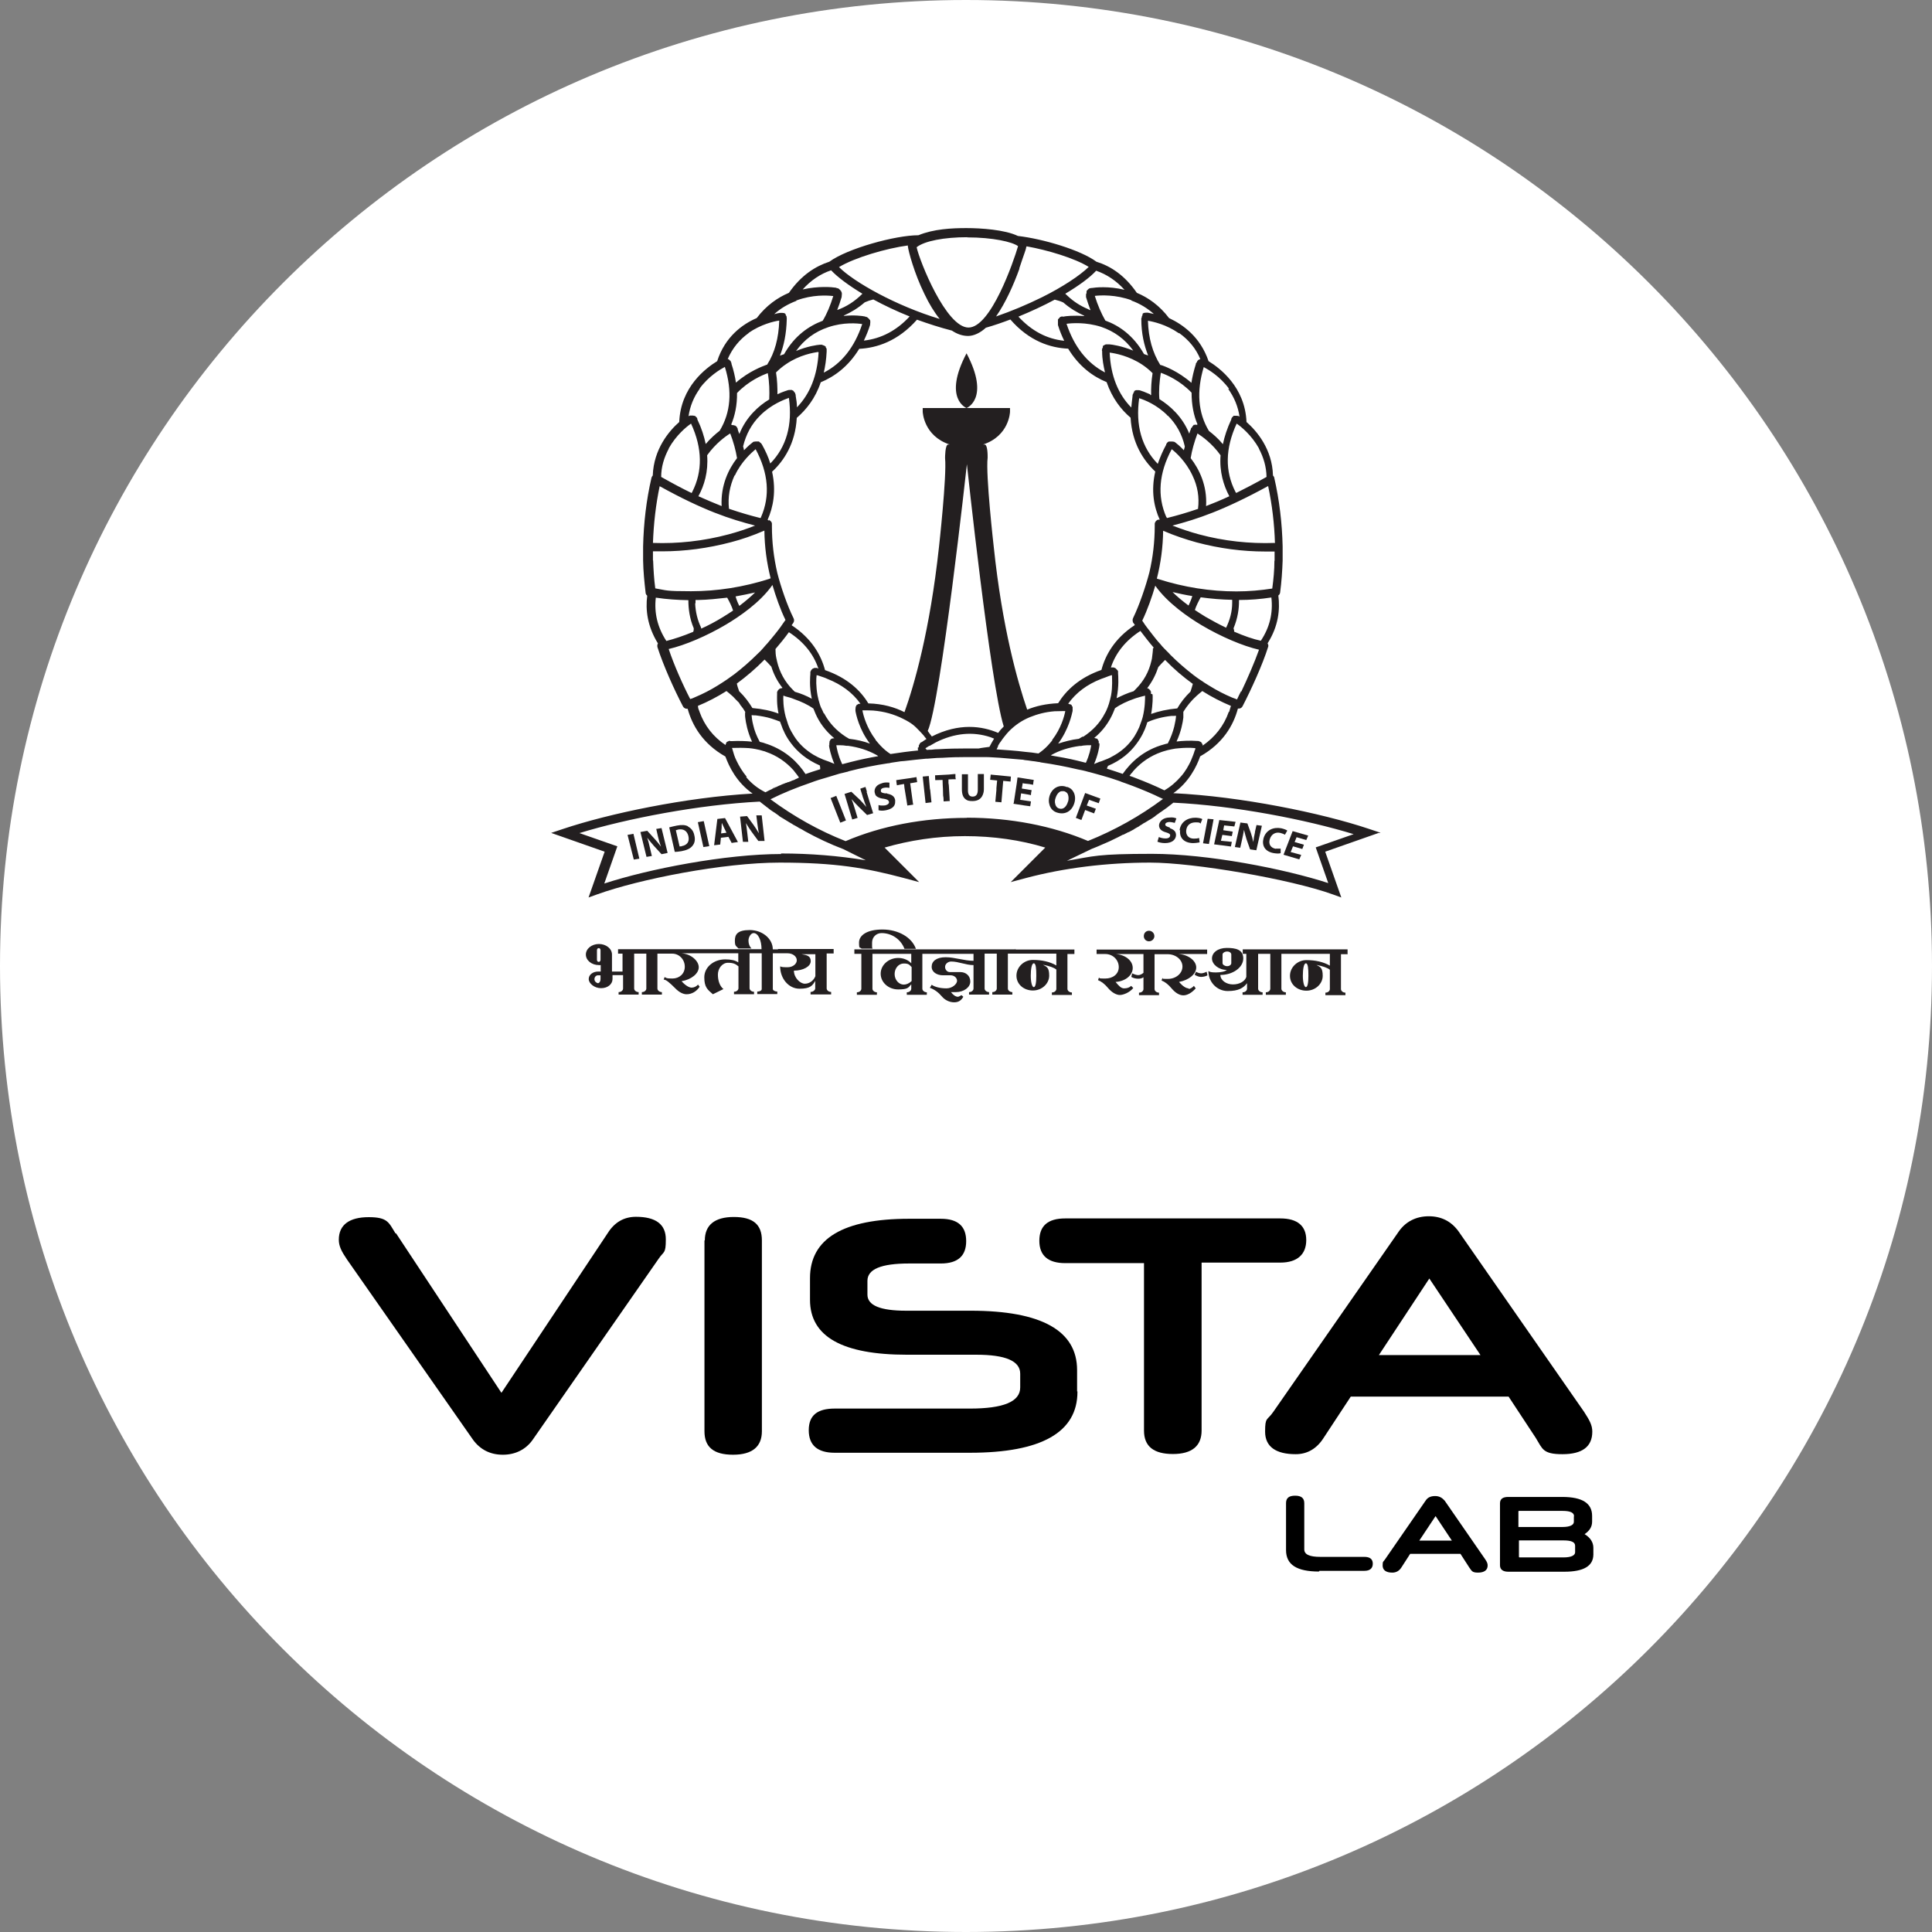 <?xml version="1.0" encoding="UTF-8"?>
<svg id="Layer_1" xmlns="http://www.w3.org/2000/svg" version="1.1" viewBox="0 0 1080 1080">
  <rect x="0" y="0" width="1080" height="1080" fill="#808080" stroke="none"/>
  <!-- Generator: Adobe Illustrator 29.7.0, SVG Export Plug-In . SVG Version: 2.1.1 Build 138)  -->
  <defs>
    <style>
      .st0 {
        fill: #231f20;
      }

      .st1 {
        isolation: isolate;
      }

      .st2 {
        fill: #fff;
      }
    </style>
  </defs>
  <path class="st2" d="M540,0h0c298.2,0,540,241.8,540,540h0c0,298.2-241.8,540-540,540h0C241.8,1080,0,838.2,0,540h0C0,241.8,241.8,0,540,0Z"/>
  <g id="Layer_1-21">
    <g id="Layer_1-2-2">
      <g id="Layer_1-2-21">
        <g>
          <g class="st1">
            <g class="st1">
              <g class="st1">
                <path d="M221.3,689.3l59,89.3,59.5-89.4c3.8-6,9.1-9,15.7-9,11.1,0,16.7,4.2,16.7,12.6s-1.1,6.4-4.2,11.1l-70.2,100.9c-3.8,5.4-9.6,8.4-16.7,8.4s-12.7-2.9-16.7-8.4l-70.4-100.7c-3.2-4.7-4.6-7.6-4.6-11.1,0-8.4,6-12.6,16.7-12.6s11.2,3,15,9.1h.2v-.2h.1Z"/>
                <path d="M394,693.4c0-8.5,5.4-13.1,16.2-13.1s15.7,4.2,15.7,13.1v106.7c0,8.5-5.3,13.1-16.1,13.1s-16-4.2-16-13.1v-106.7h.2Z"/>
                <path d="M602.3,778c0,22.6-20,34.1-60.1,34.1h-75.6c-9.6,0-14.5-4.2-14.5-12.6s4.9-12.1,14.5-12.1h75.6c18.6,0,28.1-3.8,28.1-11.8v-7.7c0-7.1-8.2-10.6-24.5-10.6h-38.8c-36.1,0-54.2-10.1-54.2-30.7v-12.1c0-22.1,18.5-33.2,55.4-33.2h17.7c9.6,0,14.2,4.2,14.2,12.5s-4.7,12.5-14.2,12.5h-17.7c-15.7,0-23.3,3.2-23.3,9.7v7.7c0,6,7.1,9,21.6,9h36.1c39.7,0,59.5,11.2,59.5,33.2v12.1h0v-.2h.2Z"/>
                <path d="M639.5,706.1h-44c-9.6,0-14.5-4.2-14.5-12.5s4.7-12.5,14.5-12.5h120.2c9.6,0,14.5,4.2,14.5,12.1s-4.9,12.6-14.5,12.6h-44v93.9c0,8.5-5.3,13.1-16,13.1s-16.2-4.2-16.2-13.1v-93.9h0v.2h0Z"/>
                <path d="M843.2,780.7h-88.1l-15.2,23.1c-3.8,6-9.1,9.1-15.6,9.1-11.1,0-17.1-4.2-17.1-12.6s1.1-6,4.6-11.1l70.2-100.9c3.8-5.4,9.6-8.4,16.7-8.4s12.6,2.9,16.6,8.4l70.2,100.9c3.2,4.9,4.6,7.6,4.6,11.1,0,8.4-5.6,12.6-16.7,12.6s-11.1-3-14.9-9.1l-15.2-23.1h0ZM770.7,757.5h56.9l-28.6-42.8-28.2,42.8h-.1Z"/>
              </g>
            </g>
          </g>
          <g class="st1">
            <g class="st1">
              <g class="st1">
                <path d="M737.4,878.5c-12.5,0-18.5-3.8-18.5-12v-26.2c0-2.9,1.6-4.2,5.1-4.2s5.1,1.4,5.1,4.2v25.8c0,2.9,3,4.2,9,4.2h24.6c3,0,4.7,1.2,4.7,3.8s-1.6,4-4.7,4h-25.2v.2h-.2Z"/>
                <path d="M816.5,868.6h-28.2l-4.9,7.6c-1.2,1.9-2.9,2.9-5.1,2.9-3.5,0-5.4-1.4-5.4-4s.4-1.9,1.4-3.5l22.6-32.7c1.2-1.9,3-2.6,5.4-2.6s4,1.1,5.3,2.6l22.6,32.7c1.1,1.6,1.4,2.5,1.4,3.5,0,2.6-1.9,4-5.4,4s-3.5-1.1-4.9-2.9l-4.9-7.6h0ZM793.3,861.2h18.3l-9.1-13.7-9.1,13.7h0Z"/>
                <path d="M890.7,868.9c0,6.5-5.4,9.7-16.2,9.7h-31.4c-2.9,0-4.6-1.2-4.6-3.6v-34.6c0-2.5,1.6-3.6,4.6-3.6h30.2c11.2,0,16.7,3.5,16.7,10.6v3.2c0,2.9-1.4,5.1-4.2,7,3.2,1.9,4.9,4.6,4.9,7.6v4.2h0v-.4h.1ZM879.9,847.6c0-2-2-3-6.4-3h-24.2c-.4,0-.5,0-.5.5v8.5h24.6c4.2,0,6.4-1.1,6.4-2.9v-3h.1ZM880.5,864.1c0-2-2-3-6.4-3h-25v9c0,.4,0,.5.5.5h24.5c4.2,0,6.4-1.1,6.4-2.9v-3.6h0Z"/>
              </g>
            </g>
          </g>
        </g>
      </g>
    </g>
  </g>
  <g>
    <path class="st0" d="M771.7,465.5l-6.6-2.2c-26.3-8.8-71.4-18.1-109.2-19.9,8.8-6.2,13.1-15.1,15-20.6,12.8-7.2,18.6-17.4,21.1-26.7h.5c.9,0,1.7-.5,2.1-1.3,4.7-9.1,11.1-23,14.3-33.2.3-.7,0-1.3-.3-2,6.1-9.6,7-18.9,6-26.7.5-.4.9-.9,1-1.7.8-6,1.2-12,1.4-17.8v-5.9c0-2,0-.9,0-1.4v-.7c-.3-12.9-1.8-25.8-4.7-38.4,0-.4-.4-.8-.7-1.2-.4-14.8-9.1-24.9-14.8-29.9-.8-19.6-15-30.2-21.2-34-4.6-13.5-14.2-20.4-22.1-24.1-5.3-7-11.7-11.5-18-14.1-6.8-9.9-14.8-15-22.6-17.4h0c-8.7-6.5-29.9-12.8-43.9-14.4-7.2-3.5-20.6-4.4-28.8-4.4s-18.3.5-26.8,4c-12.9,0-39.7,7.4-49.8,14.8h0c-7.7,2.5-15.7,7.5-22.6,17.4-6.2,2.6-12.6,7-18,14.1-8.1,3.5-17.7,10.5-22.1,24.1-6.2,3.8-20.4,14.3-21.2,34-5.6,4.9-14.3,15.1-14.8,29.9-.3.3-.5.7-.7,1.2-2.9,12.5-4.4,25.4-4.7,38.4v7.9c.1,6,.7,12,1.4,18,0,.7.4,1.3.9,1.7-1,7.8,0,17,6,26.7-.4.5-.4,1.3-.3,2,3.3,10.3,9.5,24.1,14.3,33.2.4.8,1.3,1.3,2.1,1.3s.4,0,.5,0c2.5,9.1,8.3,19.5,21.1,26.7,2,5.5,6.2,14.4,15.2,20.7-37.1,2.1-80.4,11.2-106,19.8l-6.6,2.2,29.9,10.5-9,25.6,4.7-1.7c23.8-8.6,70.7-17.8,102.1-17.8s48.3,3,69.4,8.6l8.6,2.3-19.3-19.3c13.8-4,29-6.4,44.9-6.4s31.2,2.2,44.9,6.4l-19.3,19.3,8.6-2.3c21.1-5.6,45-8.6,69.4-8.6s78.3,9.2,102.1,17.8l4.7,1.7-9-25.6,29.9-10.5h.8ZM667.9,419.3c-.4,1.6-1.2,3.6-2.2,6-1.3,2.7-3,5.9-5.6,8.8-2.7,3.1-5.7,5.7-9.2,7.7-5.1-2.5-10.4-4.7-15.9-6.8h0c-1.2-.5-2.3-.9-3.6-1.3.5-.8,1.2-1.6,1.8-2.2,0-.3.4-.4.5-.7,4.3-4.8,9.5-8.3,15.5-10.4.4-.1.8-.3,1.2-.4,1.6-.5,3.1-.9,4.8-1.2,1.2-.3,2.5-.4,3.6-.5,3-.3,6.1-.4,9.4-.1,0,.4,0,.8-.3,1.3v-.3h0ZM614.2,415.6v-1.2c0-.3-.3-.5-.5-.8h0v-.3h0c-.3-.3-.5-.4-.8-.5h-.3c-.3-.1-.7-.3-.9-.3,5.1-4.2,8.3-9,10.4-13.7.4-.9.8-2,1.2-2.9,3.1-2.2,6.8-3.9,10.8-5.3.8-.3,1.4-.5,2.2-.7.9-.3,1.8-.5,2.9-.8.3,0,.7-.1.9-.3,0,2.1,0,6.6-1.3,12-.3.8-.4,1.6-.8,2.5-.4,1-.8,2.1-1.2,3.3h0c-.8,1.8-1.7,3.5-2.7,5.1-2.7,4.2-6.4,7.7-10.8,10.3-1.7,1-3.5,2-5.5,2.7h0c-1,.4-2.1.9-3.3,1.2-1.2.5-2.1.9-2.9,1.2,2.2-5.1,2.9-9.4,3-10.5h0v-.8h0v-.3h-.5ZM513.1,417.8v1.2c0,.1,0,.4.3.5h0c-5.2.5-10.4,1.2-15.6,2-2.1-1.3-4-3-5.7-4.8-.9-.9-1.7-2-2.6-3,0,0,0-.1-.1-.3h0c-4.9-6.5-6.8-13.4-7.3-16.3h1.4c1.6,0,3,0,4.6.1,6.2.5,11.7,2.1,16.7,4.6s6.4,3.9,9,6.6c.9.9,1.7,1.8,2.5,2.7.5.7,1,1.3,1.6,2-.9.5-1.8,1.2-2.7,1.8h-.3c-.3.3-.5.5-.8.8v.3c-.3.3-.4.5-.5.8h0v.8l-.3.3h0ZM467.5,416.6h2.3c1.2,0,2.2.1,3.3.3h.9c6,.8,11.2,2.5,15.9,5.1h0c.4.3.8.4,1,.7-5.2.9-10.4,2-15.5,3.3-1.6.4-3.1.8-4.6,1.2,0-.3-.3-.4-.3-.7h0c-2-4.3-2.7-8.1-3-9.9h-.1ZM463.4,416.5h0c.1,1.2.9,5.5,3,10.5-.8-.3-1.8-.7-2.9-1.2-1.2-.4-2.2-.8-3.3-1.2-2-.8-3.8-1.7-5.5-2.7-4.4-2.7-8.1-6.1-10.8-10.4-1-1.6-2-3.3-2.7-4.9h0c-.5-1.2-.9-2.3-1.2-3.4-.3-.8-.5-1.7-.8-2.5-1.4-5.3-1.4-9.8-1.3-11.8.3,0,.7.1.9.3.9.3,2,.5,2.9.8.8.3,1.6.5,2.2.8,4,1.4,7.7,3.1,10.8,5.3.4.9.8,2,1.2,2.9,2.1,4.8,5.5,9.6,10.5,13.7-.3,0-.5,0-.9.1h-.3c-.3.1-.5.3-.8.5h-.1c0,.1-.1.1-.1.1v.3c-.1.1-.4.4-.5.8v.3c0,.1,0,.4-.1.7v.3h0v.9h-.3,0ZM420,399.8c.5,0,1,0,1.6.1h.9c3,.4,5.9.9,8.5,1.7,1.7.5,3.4,1.2,5.1,1.8,0,.4.3.8.4,1.2,1.2,3.6,3,7.4,5.7,10.9,3.6,4.8,8.7,9.2,16.1,12.4h0c0,.1,0,.4.1.4v.3c0,.1,0,.3.1.4h0v.5h0v.5c-3.4,1-6.1,2-8.2,2.7h0c-4.2-6.4-10.8-13.1-21.5-16.8h-.1c-.7-.3-1.3-.4-2-.7h0c-.7-.1-1.3-.4-2-.5-1.8-3.3-3-6.5-3.6-9.2h0c-.7-2.6-.9-4.8-1-6.1v.4h-.1ZM430.2,290.9h-.7c0-.1-.3-.3-.4-.3,3.1-7,4.9-16.1,2.5-26.9,6.6-6.1,13-15.7,13.8-30.1,5.3-4.6,10.4-10.9,13.4-19.9,7.5-3.1,15.4-8.7,21.5-18.7,9.8-.5,21.6-4.2,32.3-16.3,6.4,2.3,12.9,4.4,19.5,6.1,3,2,6,3,9.1,3s6.8-1.7,9.9-4.6c4.6-1.3,9.2-2.9,13.7-4.6,10.5,12.1,22.4,15.9,32.3,16.3,6.1,10,13.9,15.6,21.5,18.7,3.1,9,8.1,15.4,13.4,19.9.8,14.3,7.2,23.9,13.8,30.1-2.5,10.8-.7,19.9,2.5,26.9h-1c-1,.4-1.7,1.3-1.8,2.2v1.4c0,8.7-1,17.4-3,25.9h0c-2,7.7-5.6,18.3-9.1,25.5-.4.8-.3,1.7,0,2.5.4.5.7.9,1,1.4-11.3,7.4-16.5,16.8-18.7,25.1-12.4,4.3-19.8,11.5-24.2,18.6-6.8.3-12.5,1.6-17.3,3.6-5.3-15.5-13.9-45.4-18.7-91.1,0,0-4.6-40.3-3.4-49.8h0c0-1.4,0-7.3-1.7-7.3h-.9c14.7-4.8,15.1-18.2,15.1-18.3v-2.1h-24.3s13.4-5.2,0-30.6c-13.4,25.4,0,30.6,0,30.6h-24.5v2.1c0,.1.5,13.5,15.1,18.3h-.9c-1.7,0-1.7,7.3-1.7,7.3v.3h0c1,10-3.4,49.6-3.4,49.6-5.1,47-13.9,77.4-19.3,92.4-5.3-2.7-12-4.7-20.2-4.9-4.4-7.3-11.8-14.3-24.2-18.6-2.2-8.3-7.4-17.7-18.7-25.1.4-.5.7-.9,1-1.4.5-.8.5-1.7.1-2.5-3.5-7-7.2-17.8-9.1-25.4h0c-2-8.6-3-17.3-3-26s0-.4,0-.5v-.9c0-1-.8-1.8-1.8-2.1h.7ZM403.4,282.9c-4-1.6-8.3-3.4-13-5.5,3.3-6,5.6-13.7,4.9-22.9,4.7-6.6,10.4-10.7,12.9-12.2,1.8,4.7,3.1,9.4,3.8,13.8-4.7,6.1-9.2,15.2-8.6,26.8h0ZM408.7,237.4c2.1-4.9,3.4-10.9,3.3-17.7h0c6.5-6.8,14.1-10,17.2-11.1.9,5.2,1,10,.8,14.7-6,3.6-12.9,9.8-16.7,19.3-.3-.8-.7-1.7-.9-2.5v-.3c0-.4-.4-.7-.5-.9v-.3c-.4-.3-.7-.4-.9-.7h-.3c0-.1-.3-.1-.3-.1,0-.1-.3-.1-.3-.1-.3,0-.7-.1-.9-.1h0l-.5-.3h0ZM410.8,265.8c3.6-7.8,9.4-12.8,11.6-14.7,7.2,13.4,8.2,26.2,3,38,0,.1-.1.4-.3.5-5.6-1.4-11.2-3-17.6-5.2-.7-6.5.4-12.6,3.1-18.6h.1ZM425.8,248.6v-.3c-.1-.3-.4-.5-.7-.8h-.1c-.3-.4-.5-.5-.8-.7h-1.8c-.1,0-.4,0-.7.1h-.4c-.3.1-.5.4-.7.5h0c-.7.5-2.5,2-4.7,4.3-.1-.8-.3-1.4-.5-2.2,1.6-6.6,4.7-12.5,9.6-17.3,6.1-6.1,13.1-8.7,16-9.8,2.1,15.1-1.4,27.5-10.4,36.7h0c-1-3.4-2.6-6.9-4.7-10.7h-.3,0ZM486.4,179.3h0v-.5h-.3c-.1-.4-.4-.7-.7-.9,0,0-.1-.1-.3-.3-.1,0-.4-.3-.5-.4h-.4c-.3-.1-.5-.3-.8-.3h0c-1.3-.3-5.9-.9-11.8-.3,0,0,.1-.1.3-.3,3.8-1.7,7.7-4,11.5-7.3,1.6-.7,3.1-1.2,4.8-1.6,6.1,3.3,13,6.6,20.3,9.5-7.3,7.9-15.9,12.4-25.6,13.5,1.3-2.7,2.5-5.6,3.5-8.8v-.3c0-.3.1-.7.1-1v-.3c0-.3,0-.7-.1-.9h0ZM482,181.1c-4.3,13-11.5,22.1-21.5,27.2.8-3.5,1.4-7.4,1.6-11.7v-1.6c-.1-.3-.3-.5-.5-.8h0v-.5c-.1,0-.3-.1-.3-.1-.3-.3-.5-.4-.8-.5,0,0-.3,0-.3-.1-.1,0-.4-.1-.7-.3h-1.2c-1.4.1-6.9.8-13.3,3.5,4.6-6.4,10.5-10.8,18-13.3,8.5-2.9,16.3-2.2,19.3-1.7h-.4,0ZM457.6,197c-.7,12.9-4.8,23.2-12.1,30.7,0-2.1-.3-4.2-.7-6.4v-.3c0-.3-.1-.7-.3-1v-.3c-.3-.3-.4-.5-.7-.7h0v-.3h-.1c0-.1-.3-.3-.3-.3l-.8-.4h-1.3c-.3,0-.5,0-.8.1h0c-.8.3-3,.9-5.9,2.3,0-3.8-.1-7.8-.8-12.2,1.7-1.7,3.6-3.3,5.7-4.7,7.5-5.1,15.2-6.4,18.3-6.8h-.5,0ZM687.2,277.4c-4.7,2.2-9.1,4-13,5.5.7-11.6-3.9-20.7-8.6-26.8.7-4.4,2-9,3.8-13.8,2.5,1.6,8.2,5.6,12.9,12.2-.7,9.2,1.7,16.9,4.9,22.9h0ZM669.9,284.4c-6.4,2.2-12,3.8-17.6,5.2,0-.1,0-.4-.3-.5-5.2-11.8-4.2-24.6,3-38,2.3,1.8,7.9,6.8,11.6,14.7,2.9,6,3.9,12.2,3.1,18.6h.1ZM668.7,237.4c-.4,0-.7,0-.9.1h-.5c-.3.4-.5.7-.8.9v.3c-.4.3-.7.7-.8.9v.3c-.4.8-.7,1.7-.9,2.5-3.9-9.6-10.8-15.6-16.7-19.3-.4-4.6,0-9.5.8-14.7,3,1,10.7,4.3,17.2,11.1h0c0,6.9,1.2,12.8,3.3,17.7h0l-.3.3h-.4ZM652.7,232.2c4.9,4.8,8.1,10.7,9.6,17.3,0,.8-.4,1.4-.5,2.2-2.2-2.3-4-3.8-4.7-4.3h0c-.3-.1-.4-.4-.7-.4h0s0-.1-.3-.1-.4,0-.7-.1h-2c-.3.1-.5.3-.8.5h0c-.3.4-.5.7-.7,1v.3c-2,3.6-3.5,7.3-4.7,10.7h0c-9-9.2-12.5-21.6-10.4-36.7,2.9.9,9.9,3.6,16,9.8h-.4ZM643.1,220.5c-2.9-1.3-5.1-2.1-5.9-2.3h0c-.3,0-.5-.1-.8-.1h-1.3c-.3,0-.7.3-.8.4h-.3v.3h0v.3c-.3.3-.4.5-.5.7v.3c-.3.3-.4.7-.4,1v.3c-.3,2.2-.5,4.4-.7,6.4-7.4-7.5-11.5-17.8-12.1-30.7,3.1.4,10.8,1.8,18.3,6.8,2.1,1.4,4,3,5.7,4.7-.7,4.4-.9,8.5-.8,12.2h-.7ZM619.5,192.5h-1.2c-.3,0-.4.1-.7.3,0,0-.3,0-.3.1-.3.1-.5.4-.8.5h0v.4h0v.3c0,.3-.3.5-.4.8v.3c0,.4-.3.8,0,1v.3c0,4.3.8,8.2,1.6,11.7-10-5.2-17.2-14.3-21.5-27.2,3-.4,10.8-1,19.3,1.7,7.4,2.5,13.4,6.9,18,13.3-6.4-2.6-11.8-3.4-13.3-3.5h-.8ZM594,176.9h0c-.3,0-.5,0-.8.1h0s0,.1-.3.1-.4.3-.5.4c0,0,0,.1-.3.3-.3.3-.5.5-.7.8h0v.4h0v2.7c1,3.3,2.2,6.1,3.5,8.8-9.8-1-18.3-5.6-25.6-13.5,7.3-3,14.2-6.2,20.3-9.5,1.7.4,3.3.9,4.8,1.6,3.8,3.3,7.7,5.6,11.5,7.3,0,0,0,.1.3.3-6-.5-10.5,0-11.8.3h-.4ZM643.4,388h0v-.8h0v-.4c0-.3,0-.4-.3-.5v-.3c-.3-.3-.4-.5-.7-.7h0c0-.1-.3-.3-.3-.3h0c-.3,0-.5-.3-.8-.3h0c3-3.9,4.9-7.9,6.2-11.8h0c1.2-1.4,2.5-2.7,3.8-4,4.9,5.1,10.1,9.5,15.5,13.4-.4,1.4-.8,2.9-1.3,4.3-3.1,3-5.5,6.1-7.4,9.4-5.6.5-10.4,1.6-14.6,3.1,1-5.5.9-9.8.8-10.9l-.5-.3h-.5ZM644.5,362.4c0,1.7-.3,3.4-.5,5.2,0,.7-.3,1.3-.4,2-1.4,6-4.3,11.2-8.7,15.6-.4.4-.8.8-1.2,1.2-3.5,1-6.6,2.5-9.5,3.9,1.4-6.9.9-12.5.8-13.9h0v-.8h0v-.4c0-.1-.3-.4-.3-.5,0,0,0-.1-.3-.3-.3-.3-.4-.5-.7-.7h0c0-.1-.3-.3-.3-.3h0c-.3,0-.5-.1-.8-.3h-1.6c2.7-8.2,8.3-15.1,16.5-20.4,2.5,3.3,4.9,6.4,7.5,9.4h0l-.5.3h-.3ZM457,373.4h-.3c-.3,0-.7-.1-1,0h-.3c-.3,0-.5,0-.8.3h-.4v.3c-.4.1-.5.4-.8.7,0,0-.1.1-.1.3s-.3.4-.3.5v.3h0v.9h0c-.1,1.4-.7,7,.8,13.9-2.9-1.6-6-2.9-9.5-3.9l-1.2-1.2c-4.4-4.4-7.3-9.8-8.7-15.7-.1-.7-.3-1.3-.4-1.8-.4-1.8-.5-3.5-.5-5.2,2.6-3,5.1-6.1,7.5-9.4,8.2,5.3,13.8,12.2,16.5,20.4l-.7-.3h0ZM436.9,384.7h-.1c-.3,0-.5.1-.8.3h-.4v.3c-.4.1-.5.4-.8.7,0,0,0,.1-.1.3,0,.1-.3.4-.3.5v.3h0v.9h0c0,1.3-.3,5.5.8,10.9-4.2-1.6-9-2.6-14.6-3.1-2-3.3-4.3-6.4-7.4-9.4-.5-1.4-1-2.7-1.3-4.3,5.3-3.9,10.5-8.3,15.5-13.4,1.3,1.3,2.6,2.6,3.8,4,1.2,3.9,3.1,7.9,6.2,11.8l-.5.3h0ZM460.5,398.8h0c-.5-1.2-1-2.2-1.6-3.4-.3-.7-.5-1.3-.7-2-.5-1.6-.9-3.1-1.2-4.7-.9-5.1-.8-9.2-.5-11.3.5.1,1.2.3,1.7.5,1.4.5,2.9.9,4.3,1.6,7.9,3.1,14.2,7.8,18.5,13.9-.3,0-.5,0-.9.1h-.3c-.3.3-.5.4-.8.5h-.1c0,.1-.1.1-.1.1v.3c-.1.1-.4.4-.5.8v.3c0,.1,0,.4-.1.7v.3h0v.9h0c.3,1.8,2,10.3,8.1,18.3-3.4-1.3-7.3-2.2-11.6-2.7-.7-.4-1.3-.8-2-1.2-5.2-3.4-9.2-7.7-12-13h-.3,0ZM519.6,417c1.2-.7,2.3-1.3,3.5-2,10.4-5.2,20.7-6.2,30.6-2.9.7.3,1.3.5,2,.8-1,1.6-1.8,3.1-2.6,4.6-2.1.3-4.2.5-6,.9h-6.8c-5.2,0-10.3.1-15.4.4-1.4,0-2.9.1-4.3.3-.8,0-1.7,0-2.5.1-.3-.3-.7-.7-.8-.9.8-.5,1.4-.9,2.2-1.4h0ZM520.9,411.7c-.8-1-1.6-2.1-2.3-3.1h0c7.3-15.7,21.9-149.1,21.9-149.1,0,0,13.1,122.7,20.6,146.6-1.2,1.2-2.2,2.3-3.1,3.6h0c-9.1-3.9-21.9-5.7-37.1,2h.1ZM557.8,417.1c.5-.8.9-1.7,1.6-2.5.7-1,1.4-2.1,2.2-3h0c.8-1,1.7-2.1,2.5-2.9,3.4-3.4,7.2-6,11.6-7.8,4.2-1.7,8.7-2.9,13.8-3.3,1.4,0,3-.1,4.6-.1h1.4c-.5,2.7-2.3,9.6-7.3,16.1v.3c-.8,1-1.7,2-2.5,2.9-1.6,1.7-3.3,3.1-5.2,4.4-2.5-.4-4.9-.7-7.4-.9-5.3-.7-10.7-1-16-1.4.3-.5.5-1.2.9-1.7h-.1ZM587.6,422.1h0c4.6-2.6,9.9-4.3,15.9-5.1h.9c1-.3,2.2-.3,3.3-.4h2.3c-.3,1.8-1,5.5-3,9.8h0c-1.6-.4-3.1-.8-4.8-1.2-4.9-1.2-9.9-2.1-14.8-2.9,0,0,.3-.1.4-.3h-.1ZM605.1,411.8c-.7.4-1.3.8-2,1.2-4.3.5-8.2,1.6-11.6,2.7,6-8.1,7.7-16.5,8.1-18.3h0v-.8h0v-1.3c0-.3-.3-.5-.5-.8h0v-.3h0c-.3-.3-.5-.4-.8-.5h-.3c-.3-.1-.5-.3-.9-.3,4.3-6.1,10.5-10.8,18.5-13.9h0c1.4-.5,2.9-1,4.3-1.6h0c.5-.1,1-.4,1.7-.5,0,2,.4,6.2-.5,11.3-.3,1.4-.7,3-1.2,4.7-.3.7-.4,1.3-.7,2-.5,1.2-.9,2.3-1.6,3.4h0c-2.7,5.3-6.8,9.6-12,13h-.7ZM619.2,428.2c7.4-3.1,12.5-7.5,16.1-12.4,2.7-3.6,4.6-7.4,5.7-10.9,0-.4.3-.8.4-1.2,4-1.8,8.6-3,13.5-3.5h.9c.5,0,1,0,1.6-.1,0,1.3-.4,3.5-1,6.1-.7,2.7-1.8,6-3.6,9.4-.7.1-1.3.3-2,.5-11.5,3.1-18.7,10.1-23.2,16.5-2.9-1-5.9-2-8.8-2.9,0-.5.3-.9.5-1.3v-.3h-.1ZM686.9,397.9c-2.7,7.8-7.7,14.1-14.6,18.9h0v-.4c0-.3-.3-.5-.4-.8v-.3h-.3v-.3c-.3-.1-.5-.4-.8-.5h-.3c-.3-.3-.7-.3-.9-.3h-.3c-4.2-.3-8.1-.1-11.6.3,2.6-5.6,3.5-10.8,3.8-13.4v-1.6h0v-.8h0v-.8c2.1-3.4,4.6-6.4,7.5-9h0c1-.9,2.1-1.8,3.1-2.6,5.2,3.3,10.5,6,16,8.3-.3,1-.7,2.2-1,3.4l-.4-.3ZM693.8,386.3c-.8,1.6-1.6,3.1-2.3,4.7-.9-.4-1.7-.7-2.6-1-4.3-1.8-8.6-4-12.6-6.5-1.4-.9-2.9-1.7-4.2-2.7-.3-.1-.5-.4-.8-.5-1.4-.9-2.9-2-4.2-3-4.4-3.4-8.8-7.2-12.9-11.3-1-1.2-2.2-2.2-3.3-3.4-.8-.8-1.6-1.7-2.3-2.6-1.6-1.7-3-3.5-4.4-5.3-1-1.3-2-2.6-3-3.9-.8-1-1.6-2.2-2.3-3.3,0-.1-.3-.4-.4-.5,2.9-6,5.5-13.4,7.3-19.6,6.9,9.8,18.7,17.8,25.9,22.1,10.8,6.4,23,11.6,32.1,13.7-2.6,7.3-6.4,16-9.9,23.4h-.1ZM655.2,330.9c3.8.9,7.5,1.7,11.3,2.3-.5,1.8-1.3,3.6-2.1,5.3-3.5-2.6-6.6-5.2-9.2-7.8h0ZM667.9,341.1c.8-2.5,2-4.8,3.3-7.2,5.9.8,11.7,1.3,17.6,1.4v1.7c0,4.9-1.3,9.6-3.4,13.9-3.8-1.8-7.7-3.9-11.5-6.1-2.1-1.3-4.2-2.6-6.1-3.9h.1ZM704.9,358.2c-4.3-.9-9.5-2.7-15-5.1,0-.5,0-1-.3-1.6v-.4c2.3-5.5,3.1-10.9,3-15.7,6.1,0,12.2-.5,18.1-1.4,1,8.6-.9,16.7-5.9,24.2ZM712.4,313.4c0,5.2-.5,10.4-1.2,15.6-6.5,1-13.1,1.6-20,1.6-14.6,0-29.3-2.3-43.7-6.9-.3,0-.5-.1-.8-.3,2.2-8.7,3.4-17.7,3.5-26.7,6.8,2.9,12.6,4.8,18.7,6.5,12.8,3.4,25.6,5.1,38.4,5.1s3.5,0,5.2,0v5.2h-.1ZM712.5,303.5c-13.9.5-28.2-1-42.3-4.8-4.8-1.3-9.6-2.9-14.8-4.9,13.9-3.6,28.6-8.5,53.5-22.1,2.2,10.4,3.5,21.2,3.8,31.9h-.1ZM703.7,250.7c2.7,5.1,4.2,10.3,4.3,15.9-6.2,3.5-12,6.5-17,9,0-.3-.3-.4-.4-.7-5.9-11.5-5.7-24.2.7-38.1,2.5,1.7,8.3,6.4,12.5,13.9ZM686.5,217.3c3.4,4.7,5.6,10,6.4,15.6-.3-.1-.4-.3-.7-.4h-.3c0-.1-2.3-.1-2.3-.1h0c-.3.4-.5.7-.8.8h0c-.3.4-.4.8-.5,1v.3c-2.3,4.9-3.8,9.5-4.7,13.8-2.7-3.3-5.6-5.7-7.8-7.4-6.1-10.1-7-22.1-2.9-35.7,2.6,1.4,9.1,5.2,14.2,12.2h-.7ZM659.2,186.2c5.3,3.8,9.4,8.7,11.8,14.6,0,0-.4,0-.5.1h-.3v.3h-.3c-.3.3-.5.5-.7.8v.3c-.4.3-.5.7-.7.9v.3c-1.2,3.8-2,7.3-2.5,10.5-7.4-6.5-15.2-9.4-16.9-9.9h0s-.4,0-.5-.1c-4.3-6.8-6.6-15-6.9-24.7,3,.5,10.3,2.1,17.3,7h0ZM632.4,168c4.8,1.7,9,4.3,12.6,7.5-1.6-.4-2.7-.5-3.3-.7h-1.2c-.3,0-.4,0-.7.1h-.3c-.3.1-.5.3-.8.5h0v.3h0v.3c0,.3-.3.5-.4.8v.3c0,.4-.3.7-.3,1v.3c0,8.1,1.6,14.7,3.8,20.3-.8-.3-1.6-.5-2.3-.8-5.9-10.4-13.9-15.9-21.6-18.7-2.3-4-4.3-8.7-5.9-13.8,3.3-.4,11.7-.8,20.7,2.5h-.5ZM612.7,151.3c6,2.1,11.3,5.6,15.9,10.7-9-2.2-16.5-1.3-18.3-1h0c-.3,0-.5,0-.9.1h0s0,.1-.3.1-.4.3-.7.4c0,0,0,.1-.3.3-.3.3-.5.5-.7.8h0v.4h0v.3c0,.3,0,.7-.3,1v1.7c.8,2.6,1.6,4.9,2.5,7.3-.5-.1-1-.4-1.6-.7-4-1.7-7.7-4-11.1-7.2-.5-.4-.9-.9-1.4-1.3,7.9-4.7,13.9-9.2,17.3-12.9h-.3ZM569.8,150c1.3-3.8,2.3-6.9,3-8.8.4-1.2.7-2,.8-2.6,0-.3,0-.5.3-.9,11.7,2.1,26.8,6.6,34.7,11.5-4.9,4.8-14.7,11.3-26.2,17-8.5,4.2-17.2,7.8-25.6,10.7,5.2-7.4,9.8-17.6,13.1-26.8h-.1ZM540.7,132.7c14.2,0,25.2,2.5,28.4,4.9-2.5,8.6-15.2,45.5-27.7,45.5s-27.3-37-29-44.9c4.4-3.5,15.4-5.6,28.4-5.6ZM507.5,137v.7c.3,2.7,3.6,15.1,9.2,26.5,2.7,5.7,5.6,10.4,8.6,14.1-24.5-7.4-47.9-20.6-56.3-29,8.8-5.3,26.5-10.5,38.6-12.1h-.1ZM464.8,151.3c3.4,3.6,9.5,8.2,17.3,12.9-4.2,4.2-8.8,7.2-14.1,9.1.9-2.2,1.7-4.7,2.5-7.3v-.3c0-.4.1-.8.1-1.2v-.3c0-.4,0-.7-.3-1h0v-.5h-.3c-.1-.4-.4-.7-.7-.9,0,0-.1-.1-.3-.3-.1,0-.4-.3-.7-.4h-.4c-.3-.1-.5-.3-.9-.3h0c-1.8-.3-9.4-1-18.3,1,4.6-5.1,9.9-8.7,15.9-10.7h0ZM445.1,168c9.1-3.4,17.4-2.9,20.7-2.5-1.6,5.2-3.5,9.8-5.9,13.8-7.7,2.9-15.7,8.3-21.6,18.7-.8.3-1.6.5-2.3.8,2.2-5.6,3.6-12.2,3.8-20.3v-.3c0-.3,0-.7-.1-1v-.3c-.1-.3-.3-.5-.5-.8h0v-.3h0c0-.1-.1-.3-.1-.3-.3-.1-.4-.4-.8-.5h-.3c-.1,0-.4-.1-.7-.1h-1.2c-.5,0-1.7.3-3.3.7,3.6-3.3,7.8-5.7,12.6-7.5h-.4ZM418.3,186.2c7-4.9,14.4-6.6,17.3-7-.3,9.8-2.5,18-6.8,24.7-.1,0-.4,0-.5.1h0c-1.8.7-9.5,3.4-16.9,9.9-.5-3.4-1.3-6.9-2.5-10.5v-.3c0-.3-.3-.7-.4-.9v-.3c-.4-.3-.5-.4-.8-.7h0c0-.1-.1-.1-.1-.1,0-.1-.3-.3-.3-.3-.1,0-.3,0-.5-.1,2.6-6,6.5-10.8,11.8-14.6h-.4ZM391,217.3c5.1-7,11.6-10.8,14.2-12.2,4.2,13.5,3.3,25.5-2.9,35.7-2.2,1.7-5.1,4.2-7.8,7.4-.9-4.3-2.3-8.8-4.7-13.8v-.3c0-.3-.3-.7-.5-.9h-.1c-.3-.4-.4-.5-.7-.7h-.3c0-.1-.1-.1-.1-.1h-.3c-.3-.1-.5-.1-.9-.1h-1.3c-.3.1-.5.3-.7.4.8-5.6,2.9-10.8,6.4-15.6l-.4.3h0ZM373.8,250.7c4.2-7.5,10-12.2,12.5-13.9,6.4,13.8,6.5,26.7.7,38.1,0,.3-.3.4-.4.7-5.2-2.5-10.8-5.5-17-9,0-5.6,1.6-10.8,4.3-15.9ZM368.6,271.7c24.9,13.8,39.6,18.5,53.5,22.1-5.2,2.1-10,3.6-14.8,4.9-14.2,3.8-28.5,5.3-42.3,4.8.4-10.8,1.6-21.5,3.8-31.9h-.1ZM365,313.4v-5.2h5.2c12.6,0,25.5-1.7,38.4-5.1,6.1-1.6,12-3.6,18.7-6.5.1,9,1.3,18,3.5,26.7-.3,0-.5.1-.8.3-14.4,4.6-29.1,6.9-43.7,6.9s-13.5-.5-20-1.6c-.7-5.2-1-10.4-1.2-15.6h-.1ZM422.4,330.9c-2.6,2.6-5.7,5.2-9.1,7.8-.9-1.7-1.6-3.5-2.1-5.3,3.8-.7,7.5-1.4,11.3-2.3h-.1ZM388.8,337.1v-1.7h1.6c5.3-.1,10.7-.7,16.1-1.3,1.3,2.3,2.5,4.7,3.3,7.2-2,1.3-3.9,2.6-6.1,3.9-3.6,2.2-7.5,4.3-11.5,6.1h-.3v-.5c-2-4.2-3.1-8.7-3.3-13.5h.1ZM366.7,334.1c5.9.9,12,1.3,18.1,1.4,0,4.8.7,10.3,3,15.7v.3c0,.5,0,1-.3,1.7-5.5,2.3-10.7,4-15,5.1-4.9-7.5-6.9-15.6-5.9-24.2h0ZM385.9,390.9c-4.2-8.1-9.1-19.1-12.1-28.1,9.1-2.1,21.3-7.3,32.1-13.7,7.2-4.3,19-12.2,25.9-22.1,1.8,6.2,4.4,13.7,7.3,19.6-.1.1-.3.4-.4.5-.8,1.2-1.6,2.2-2.3,3.3-.9,1.3-2,2.6-3,3.9-1.4,1.8-3,3.6-4.4,5.3-.8.9-1.6,1.7-2.3,2.6-1,1.2-2.1,2.3-3.3,3.4-4.2,4.2-8.5,7.9-12.9,11.3-1.4,1-2.9,2.1-4.2,3-1.7,1.2-3.4,2.2-5.1,3.3-4,2.5-8.3,4.7-12.6,6.5-.9.4-1.7.8-2.6,1h-.1ZM408.1,414.1c-.3,0-.7,0-.9.3h-.3c-.3.3-.5.4-.8.5h0c0,.1-.1.1-.1.1v.4c-.1.1-.3.4-.4.8v.3h0c-6.9-4.6-11.8-10.9-14.6-18.7,0-.4-.3-.7-.4-1,0-.4-.3-.7-.3-1s-.1-.4-.1-.7,0-.4-.1-.5c5.6-2.3,10.9-5.1,16-8.3h0c1,.8,2.1,1.7,3.1,2.6.1.1.4.3.5.5l-.5-.5c.4.3.8.7,1,1h.1c.3.4.5.7.9,1h0c.3.3.4.5.7.7h0c.3.3.4.5.7.7s.4.5.7.8h0s0,.1.1.3h0c.1.1.3.4.4.5h0s0,.1.1.3h0c0,.1.3.3.4.4.3.4.5.8.9,1.2.5.7.9,1.4,1.4,2.2h0c0,.1,0,.3-.1.4v.3h0v.9h0c0,.4,0,.9.1,1.6.3,2.6,1.2,7.8,3.8,13.4-3.5-.4-7.4-.5-11.6-.3h-.8,0ZM417.4,434.2c-2.5-3-4.3-6.1-5.6-8.8-1.2-2.3-1.8-4.6-2.2-6-.1-.5-.3-.9-.4-1.3,3.3-.1,6.4-.1,9.4.1,1.3.1,2.5.3,3.6.5,1.7.3,3.3.7,4.8,1.2.4,0,.8.3,1.2.4,6.1,2.1,11.2,5.6,15.5,10.4.1.3.4.4.5.7.9,1,1.7,2.2,2.5,3.3-.3,0-.4.1-.7.3-.1,0-.4.1-.5.3-.3,0-.5.1-.8.3-.1,0-.4.1-.5.3h0c-.4.1-.8.3-1.2.4-.3,0-.5.3-.9.4-.5.1-.9.4-1.3.5h-.3c-.3.1-.7.3-.9.4-.1,0-.3,0-.4.1-.3,0-.5.3-.8.3-.4.1-.8.4-1.3.5-.5.3-1,.5-1.6.7-.8.4-1.7.8-2.5,1.2-2.1.9-4.2,2-6.1,3,.4-.1.8-.4,1-.5-4.2-2.1-7.7-4.8-10.8-8.5h.1ZM436.8,477.4c-31.1,0-74,8.3-99,16.5l7.3-20.8-21.2-7.4c26.4-8.1,66.8-15.9,100.8-17.6h0c.9.7,1.8,1.4,2.7,2.1.4.3.7.5,1,.8.5.4,1.2.8,1.7,1.3.5.4.9.7,1.4,1,.5.3.9.7,1.4.9.5.4,1.2.8,1.7,1.2.4.3.8.5,1,.8.7.5,1.4.9,2.1,1.3.3.1.5.4.8.5.8.5,1.6,1,2.3,1.4.1,0,.3.3.5.3.9.5,1.7,1,2.6,1.6,0,0,.3,0,.3.1.9.5,1.8,1,2.7,1.6h.1c.9.5,2,1,3,1.7h0c6.9,3.8,14.1,7.2,21.5,10l12.5,6.2c-15.2-2.5-31.2-3.8-47.4-3.8v.3h0ZM540.4,457.2c-24.2,0-47.6,4.4-67.7,13-15-5.9-29-13.8-42-23.4,7-3.5,14.4-6.5,22.3-9.2,3.1-1.2,6.4-2.2,9.6-3.1,2.2-.7,4.4-1.3,6.6-2,.7-.1,1.3-.4,2.1-.5.7-.1,1.3-.4,2-.5.4,0,.9-.3,1.3-.4h0c7-1.8,14.3-3.3,21.7-4.4.5,0,1.2-.1,1.7-.3,1-.1,2.1-.4,3.3-.5,1.4-.3,2.9-.4,4.3-.5,4-.5,8.1-.9,12.1-1.3h.8c1.7-.1,3.5-.3,5.2-.4,1,0,2.2-.1,3.3-.1,4.6-.3,9-.4,13.5-.4h10.3c2.7,0,5.5.3,8.2.4,4,.3,7.9.7,11.8,1,.7,0,1.4.1,2.1.3,1.3.1,2.6.3,3.9.5h0c1.2.1,2.3.3,3.5.5.5,0,1,.1,1.6.3,7,1,13.8,2.3,20.6,3.9.8.1,1.7.4,2.5.5,1.2.3,2.3.5,3.5.9h0s.4,0,.5.1c2.1.5,4.2,1.2,6.2,1.7,3.4.9,6.8,2,10,3.1.7.3,1.3.4,1.8.7h0c.7.3,1.3.4,2,.7,5.6,2,11.1,4.2,16.4,6.6,1.7.8,3.3,1.6,4.9,2.3h-.3c-12.9,9.6-26.9,17.4-41.8,23.4-20-8.5-43.5-13-67.7-13h-.1ZM743,493.8c-25.1-8.2-68.1-16.5-99-16.5s-32.4,1.3-47.6,3.9l13.7-6.6h0c1-.4,2-.8,3-1.2h0c1-.4,2-.9,3-1.3h0c1-.4,2-.9,3-1.3h0c1-.4,2-.9,3-1.4h0c.9-.5,2-.9,2.9-1.4h0c.9-.5,1.8-.9,2.7-1.4h.3c.9-.5,1.8-.9,2.7-1.4,0,0,.3,0,.4-.1.9-.5,1.7-.9,2.6-1.4,0,0,.3-.1.4-.3.8-.5,1.6-.9,2.5-1.4,0,0,.4-.3.5-.4.8-.5,1.6-.9,2.2-1.4l.8-.4c.7-.4,1.4-.9,2.1-1.3.3-.1.7-.4.9-.5.7-.4,1.3-.8,2-1.3.4-.3.8-.5,1-.8.5-.4,1.2-.8,1.7-1.2.4-.3.9-.7,1.3-.9.5-.3.9-.7,1.4-1,.5-.4,1.2-.8,1.7-1.2.4-.3.7-.5,1-.8.9-.7,1.8-1.3,2.7-2.1h0c34.1,1.6,74.4,9.5,100.8,17.6l-21.2,7.4,7.3,20.8v-.5h.3Z"/>
    <path class="st0" d="M431.9,440.9c.4-.3.9-.4,1.3-.7.1,0,.4-.1.5-.3-.7.3-1.3.5-2,.9h.1Z"/>
    <g>
      <rect class="st0" x="466.9" y="445" width="3.4" height="14.8" transform="translate(-133.2 203.2) rotate(-21.5)"/>
      <path class="st0" d="M484.6,442.5l-.8-2.6-2.1.7-.8.3,1.3,4.2c0,.3.1.5.3.9.5,1.8,1.2,3.5,1.8,5.1h0c-1.2-1.4-2.5-2.9-3.8-4.2l-4.6-4.3-3.8,1.2,4.3,14.3,3-.9-1.3-4.3c-.7-2.3-1.3-4.3-2.1-6.2h0c1.2,1.4,2.7,3,4,4.3l4.7,4.6,3.4-1-2-6.4-1.6-5.3h-.1Z"/>
      <path class="st0" d="M495.9,443.5h-1.2c-1.6-.3-2.2-.5-2.3-1.3,0-.3,0-.7.1-.9,0-.1.3-.3.4-.4.3-.3.7-.4,1.2-.5,1.3-.3,2.3-.1,3,0h.1v-2.9c-.3,0-.7-.1-1.2-.1h0c-.8,0-1.6,0-2.6.3s-2,.7-2.7,1.2h0c-1.4,1-2.1,2.7-1.7,4.3s.8,1.8,1.6,2.3h0c.9.5,2,.9,3.4,1,1.8.3,2.6.7,2.9,1.6s-.5,1.7-2,2.1c-.7.1-1.4.1-2.1.1s-1.3-.1-1.7-.3v2.9c.8.3,2.6.4,4.3,0,1.4-.3,2.6-.8,3.4-1.4,1.2-.9,1.7-2.2,1.6-3.4v-.9c-.4-2-1.8-3-4.3-3.5h-.1Z"/>
      <polygon class="st0" points="512.7 437.2 512.3 434.4 507.9 435.1 503.7 435.7 501 436.1 501.2 438 501.4 439 502.8 438.7 502.8 438.7 505.1 438.3 505.4 438.3 505.5 439.4 505.5 439.4 505.6 440.4 506.7 447.1 507.2 450.3 510.5 449.8 510.3 448.8 508.8 437.8 509.2 437.8 512.7 437.2"/>
      <polygon class="st0" points="519.8 440.8 519.2 433.8 515.8 434.1 517.4 448.9 520.7 448.5 520 441.7 519.8 440.8"/>
      <polygon class="st0" points="534.1 434.6 534.1 433 534.1 432.7 533.4 432.7 530.2 433 522.7 433.4 522.8 436.1 526.9 436 527 439.1 527.1 440.8 527.2 444.7 527.4 445.9 527.5 448 530.4 447.8 530.9 447.8 530.8 445.5 530.4 438.9 530.2 437.7 530.2 435.7 532.7 435.6 534.3 435.6 534.1 434.6 534.1 434.6"/>
      <path class="st0" d="M546.6,434.3v7.2c0,2.6-1,3.8-2.9,3.8s-2.7-1.3-2.6-3.9v-8.6h-3.4v8.3c0,2.9.7,4.7,2.1,5.7.9.8,2.2,1,3.8,1,2.7,0,4.7-1,5.7-3.3h0c.4-.9.7-2,.7-3.3h0v-8.5h-3.4v1.4h0Z"/>
      <polygon class="st0" points="553.8 433 553.8 433.1 553.5 435.9 557.4 436.3 557 440.6 557 441.6 556.4 448.2 559.8 448.5 560.8 436.5 564.9 436.9 565.1 434.1 553.8 433 553.8 433"/>
      <polygon class="st0" points="569.8 434.7 568.8 434.6 568.4 437.7 568.4 437.7 566.7 448.8 566.5 449.3 572.9 450.3 575.9 450.7 576.3 448.1 576.3 448.1 576.3 448 570.3 447.1 570.3 447.1 570.8 443.5 575 444.2 576.3 444.5 576.4 443.2 576.7 441.7 571.2 440.8 571.7 437.8 572.7 438 575.4 438.3 577.5 438.7 577.7 437 577.9 436 574.1 435.4 569.8 434.7"/>
      <path class="st0" d="M596.5,440c-.3,0-.5-.1-.8-.3-4.2-1.2-7.9,1.2-9.1,5.6h0c-.4,1.6-.4,3,0,4.3.5,2.3,2.2,4.2,4.9,4.8,3.9,1,7.7-.8,9.1-5.6.7-2.3.4-4.7-.7-6.4-.7-1.2-1.8-2-3.3-2.5h-.3ZM597,448.1c-.7,2.6-2.5,4.6-4.8,3.9-1.6-.4-2.3-1.8-2.5-3.5,0-.7,0-1.4.3-2.2.4-1.3.9-2.3,1.7-3.1.4-.4.9-.8,1.6-.9h0c.5-.1,1,0,1.6,0,1.2.4,2,1.2,2.2,2.2.3,1,.3,2.3,0,3.5h0Z"/>
      <polygon class="st0" points="601.4 457.2 604.5 458.4 606.6 452.8 611.6 454.7 612.6 452.1 607.5 450.3 608.8 447.1 614.2 449 615.1 446.4 606.6 443.3 601.4 457.2"/>
      <polygon class="st0" points="350.8 466.7 354.3 480.5 357.4 480 354.1 466.1 350.8 466.7"/>
      <path class="st0" d="M366.9,463.6l.9,4c.5,2.1,1,3.9,1.7,5.7h0c-1-1.4-2.3-3-3.5-4.3l-4.2-4.6-3.8.7,3.4,13.9,3-.5-1-4.2c-.5-2.2-1-4.3-1.6-6h0c1,1.4,2.5,3.1,3.6,4.4l4.4,4.8,3.4-.7-3.4-13.9-3,.5h0Z"/>
      <path class="st0" d="M384.6,461.9c-1.6-.8-3.5-.9-6.2-.4-1.6.3-3.1.7-4.3,1l3.1,13.7c.8,0,2.1-.1,3.8-.4,2.7-.5,4.9-1.4,6.1-3,1.2-1.4,1.7-3.4,1-6-.5-2.5-2-4-3.6-4.8h.1ZM381.1,473.1c-.4,0-.9,0-1.2.1l-2.1-9.1c.3,0,.8-.3,1.4-.4,2.9-.5,4.9.8,5.6,3.6.8,3.3-.8,5.2-3.8,5.7Z"/>
      <polygon class="st0" points="390.1 459.6 393.2 473.5 396.5 473 393.4 459 390.1 459.6"/>
      <path class="st0" d="M401,457.9l-1.8,14.6,3.4-.4.4-3.8,4.2-.5,1.8,3.4,3.5-.5-7.2-13.4-4.3.5h0ZM403.1,465.8l.3-3.1c0-.8,0-2,.1-2.7h0c.4.8.8,1.8,1.2,2.6l1.4,2.9-3.1.4h.1Z"/>
      <path class="st0" d="M422.8,455.9l.5,4c.3,2.1.5,4,.9,5.9h0c-.9-1.6-2-3.3-3-4.7l-3.6-4.9-3.9.3,1.6,14.1h3c0-.1-.5-4.4-.5-4.4-.3-2.3-.5-4.3-.8-6.1h0c.9,1.6,2.1,3.4,3.1,4.8l3.8,5.2h3.5c0-.1-1.6-14.3-1.6-14.3h-3v.3h0Z"/>
      <path class="st0" d="M654.1,462.7c-2-.7-2.7-1-2.7-1.8s.8-1.3,2.2-1.4c1.4,0,2.5.4,3.1.5l.9-2.5c-.9-.4-2.1-.7-3.8-.5-3.5,0-5.7,2-5.9,4.3,0,2.1,1.4,3.3,3.9,4,1.7.5,2.5,1,2.3,1.8,0,.9-.9,1.6-2.5,1.6s-2.9-.4-3.8-.8l-.8,2.6c.8.4,2.5.8,4.2.8,4.2,0,6.1-2.1,6.2-4.4,0-2-1-3.1-3.6-4h.1Z"/>
      <path class="st0" d="M659.7,464.1c-.5,3.9,1.8,7,7,7.2,1.8,0,3.3-.3,3.9-.4l-.3-2.5c-.7.3-1.8.4-2.9.4-3,0-4.6-2-4.3-4.7.4-3.1,2.6-4.4,5.3-4.4s2.1.3,2.7.7l1-2.5c-.5-.4-1.8-.7-3.6-.8-4.6-.1-8.5,2.3-9.1,7h.1Z"/>
      <polygon class="st0" points="672.5 471.4 675.8 471.8 678.4 458 675.1 457.7 672.5 471.4"/>
      <polygon class="st0" points="690 462 690.7 459.4 681.6 458.4 678.7 472 688.1 473.2 688.6 470.6 682.5 470 683.3 466.7 688.6 467.4 689.1 464.9 683.8 464.1 684.3 461.4 690 462"/>
      <path class="st0" d="M701.6,465c-.5,2.1-.8,3.9-1,5.7h0c-.4-1.7-.8-3.5-1.3-4.9l-2-5.5-3.9-.5-3.1,13.7,3,.4.9-4c.5-2.2.9-4.2,1.2-6h0c.4,1.7.9,3.5,1.4,5.2l2,5.7,3.5.5,3.1-13.7-3-.4-.9,3.9h.1Z"/>
      <path class="st0" d="M713.2,474.5c-2.9-.5-4.2-2.6-3.4-5.3.9-3,3.3-4.2,5.9-3.6,1.2.3,2.1.7,2.6,1l1.3-2.3c-.5-.4-1.7-.9-3.4-1.3-4.4-.8-8.6,1-9.9,5.7-1,3.9.7,7.3,5.7,8.2,1.8.3,3.3.3,3.9,0v-2.5h-2.7Z"/>
      <polygon class="st0" points="730.2 469.6 731.3 467.1 722.6 464.6 717.5 477.8 726.3 480.4 727.4 477.9 721.5 476.3 722.8 473.1 728 474.6 728.9 472.2 723.7 470.7 724.8 468 730.2 469.6"/>
    </g>
    <g>
      <path class="st0" d="M434.9,530.7h-2.9c0-6-5.9-10.8-12.9-10.8s-8.3,2.6-8.3,5.9.7,2.9,2,4.4h7.3c-1-.9-1.7-2.5-1.7-4.4s1.3-4.2,2.9-4.2c2.5,0,4.4,4,4.4,9h-80.2v2.5h2.5v10h-5.9v-9.5c0-3.3-3.3-5.9-7.3-5.9s-7.3,2.6-7.3,5.9,3.3,5.9,7.3,5.9h1v3.6h-1.4c-3,0-5.3,1.8-5.3,4.2s3.1,5.1,6.9,5.1,6.4-2.3,6.4-5.1v-2.2h5.9v7.5c0,1-1,2-2.5,2v1.4h11.2v-1.4c-1.3,0-2.5-.9-2.5-2v-19.5h6.8v19.5c0,1-1,2-2.5,2v1.4h11.2v-1.4c-1.3,0-2.5-.9-2.5-2v-19.5h8.3c3.9,0,7,3.3,7,7.3s-3.1,6.6-6.9,6.6-3.1-.3-4.4-.8l-.5,1.4c1.3,0,3.3,1.7,6.4,4.8,2.1,2.2,4.4,3.4,6.4,3.4,2.9,0,5.6-1.6,7.3-4.2l-.9-1.2c-.9,1-2.2,1.7-3.6,1.7s-3.6-1.3-5.6-3.6c5.5-.9,9.6-4.3,9.6-7.8s-4.2-7.4-9.6-7.8h31.7v5.1c-1.7-1.2-4.2-1.7-7.3-1.7-6.5,0-11.7,4.4-11.7,10s1.8,6.9,4.8,9.5l5.9-2.9c-2-1.6-3.1-4.6-3.1-8.1s2.5-6.6,5.6-6.6,4.3.7,5.9,2v12.2c0,1-1,2-2.5,2v1.4h11.2v-1.4c-1.3,0-2.5-.9-2.5-2v-19.5h6.8v20c0,.8-1,1.4-2.5,1.4v1.4h11.2v-1.4c-1.3,0-2.5-.7-2.5-1.4v-20h8.3c2.9,0,5.1,1.8,5.1,3.9s-2.3,3.9-5.1,3.9-3.3-.1-4.2-.5c0,6.9,4.8,12.5,10.8,12.5s7.3-1.7,8.8-4.4v4.2c0,1-1.2,2-2.6,2v1.4h11.5v-1.4c-1.4,0-2.5-.9-2.5-2v-19.5h3.9v-2.5h-31.1v.3h0ZM335.7,547.4c0,1.2-.7,2.2-1.4,2.2s-2-.9-2-2.2.9-2.2,2-2.2h1.4v2.2ZM335.7,536.5c0,.7-.4,1.2-1,1.2s-1-.5-1-1.2v-5.3c0-.7.4-1.2,1-1.2s1,.5,1,1.2v5.3ZM455.8,533.2v12.5c-1,2.5-3.3,4.2-5.9,4.2s-6.1-3.3-6.1-7.3c5.1,0,9.4-2.3,9.4-5.3s-2.2-3.4-5.2-3.9h7.8Z"/>
      <path class="st0" d="M487.8,530.3c-.4-.4-.3-1.3-.3-3.4,0-3,2.3-5.3,5.3-5.3,5.7,0,10.8,3.5,12.8,8.8h6.4c-2.3-6.5-9.9-10.8-18.7-10.8s-13.1,3.3-13.1,7.3.5,2.3,1.4,3.4h6.4-.1Z"/>
      <path class="st0" d="M567.8,530.7h-90.2v2.5h3.9v19.5c0,1-1,2-2.5,2v1.4h11.2v-1.4c-1.3,0-2.5-.9-2.5-2v-19.5h21.7v5.3c-1.6-1.8-4.3-3-7.3-3-5.3,0-9.8,3.9-9.8,8.8s4.4,8.8,9.8,8.8,5.7-1,7.3-2.9v2.5c0,1-1,2-2.5,2v1.4h11.2v-1.4c-1.3,0-2.5-.9-2.5-2v-19.5h28.6v3.9c-5.2,0-10.4-2-15.6-2s-7.8,2.3-7.8,5.3,2.9,4.8,6.4,4.8h4.2c2,0,3.6,1.4,3.6,3.1s-2.6,4.2-5.9,4.2-6.4-.7-8.3-2l-1,1.7c2.6.9,4.8,2.6,6.6,4.7,1.8,2.2,4.4,3.4,7,3.4s4-1.2,5.1-3.1l-1-.9c-1,.5-1.6.9-2,.9-1.3,0-2.7-1-3.9-2.6h2.7c4.4,0,8.1-2.6,8.1-5.9s-2.5-5.3-5.6-5.3h-5.9c-1.4,0-2.6-1.3-2.6-2.9s1.6-3,3.4-3c4.2,0,8.2,2,12.5,2v13.1c0,1-1,2-2.5,2v1.4h11.2v-1.4c-1.3,0-2.5-.9-2.5-2v-19.5h6.8v19.5c0,1-1,2-2.5,2v1.4h11.2v-1.4c-1.3,0-2.5-.9-2.5-2v-19.5h27.1v6.6c-3.6-2.1-8.2-3.1-13.1-3.1s-9.2,3.9-9.2,8.8,4.2,8.3,9.2,8.3,9.1-3.8,9.1-8.3-1.3-4.9-3.5-6.1c3.6.7,6.2,1.6,7.5,2.7v10.8c0,1-1,2-2.5,2v1.4h11.2v-1.4c-1.3,0-2.5-.9-2.5-2v-19.5h3.9v-2.5h-33.4l.4-.4h0ZM509.6,548.4c-1.3,1.3-2.9,2-4.4,2-2.7,0-5.1-2.6-5.1-5.9s2.3-5.9,5.1-5.9,3.1.7,4.4,2v7.8ZM577.9,551.8c-1,0-1.7-2.9-1.7-6.4s.5-6.9,1.7-6.9,1.4,3.1,1.4,6.9-.4,6.4-1.4,6.4Z"/>
      <path class="st0" d="M642.3,526.2c1.6,0,3-1.3,3-2.9s-1.3-3-3-3-2.9,1.3-2.9,3,1.3,2.9,2.9,2.9Z"/>
      <path class="st0" d="M664.4,552.5c-1.4,0-3.4-1.3-5.3-3.6,5.5-1,9.6-4.4,9.6-8.1s-4.4-7.2-10-7.5h16.1v-2.5h-61.8v2.5h4.9c4.2,0,7.5,3.3,7.5,7.3s-3.4,6.4-7.5,6.4-2.7-.1-3.6-.5l-.5,1.4c1.8.7,3.8,2.2,5.6,4.4,2.1,2.5,4.6,3.9,6.6,3.9s5.5-1.4,7.5-3.9l-1.2-1.2c-.8.9-2.2,1.4-3.9,1.4s-2.9-1.3-4.8-3.6c5.3-.3,9.6-3.6,9.6-7.8s-4.2-7.4-9.6-7.8h15.6v10.5c-.9.8-2,1.3-2.9,1.3s-2.2-.4-3.4-1l-.5,2c1.2.7,2.5,1,3.9,1s2.1-.3,2.9-.8v6.6c0,1-1,2-2.5,2v1.4h11.2v-1.4c-1.3,0-2.5-.9-2.5-2v-19.5h7.3c4.6,0,8.3,3.1,8.3,6.9s-3.6,6.9-8.1,6.9-2.3-.1-3.1-.5l-.5,1.4c1.8.7,3.8,2.2,5.6,4.4,2.1,2.5,4.4,3.9,6.6,3.9s4.7-1.4,6.9-3.9l-1-1.4c-.9,1-2,1.7-3,1.7v-.3h-.1Z"/>
      <path class="st0" d="M671.6,544.1c-1,0-2.1-.3-3-.9l-.8,1.7c1.3.8,2.6,1.2,3.6,1.2s2.7-.3,3.6-.9l-.5-2c-1,.5-2.1.9-3.1.9h.1Z"/>
      <path class="st0" d="M753.3,533.2v-2.5h-58.6v2.5h2v12.9c-.8,2.5-3.8,4.2-7.5,4.2s-7-2.3-7-5.3c7,0,12.8-4.2,12.8-9.2s-4.2-5.9-9.2-5.9-8.3,2.6-8.3,5.9,3.8,6.4,8.3,6.4c-1,.9-3.3,1.4-6.1,1.4s-3.4-.3-4.2-.8c0,6.2,4.8,11.2,10.8,11.2s8.8-1.7,10.8-4.4v3.1c0,1-1,2-2.5,2v1.4h11.2v-1.4c-1.3,0-2.5-.9-2.5-2v-19.5h6.8v19.5c0,1-1,2-2.5,2v1.4h11.2v-1.4c-1.3,0-2.5-.9-2.5-2v-19.5h27.1v6.6c-3.6-2.1-8.2-3.1-13.1-3.1s-9.2,3.9-9.2,8.8,4.2,8.3,9.2,8.3,9.1-3.8,9.1-8.3-1.3-4.9-3.5-6.1c3.6.7,6.2,1.6,7.5,2.7v10.8c0,1-1,2-2.5,2v1.4h11.2v-1.4c-1.3,0-2.5-.9-2.5-2v-19.5h3.9-.1ZM683.4,538.4v-4.8c0-.9,1.2-1.7,2.6-1.7s2.3.8,2.3,1.7v4.8c0,.9-1,1.7-2.3,1.7s-2.6-.8-2.6-1.7ZM730,551.8c-1,0-1.7-2.9-1.7-6.4s.5-6.9,1.7-6.9,1.4,3.1,1.4,6.9-.4,6.4-1.4,6.4Z"/>
    </g>
  </g>
</svg>